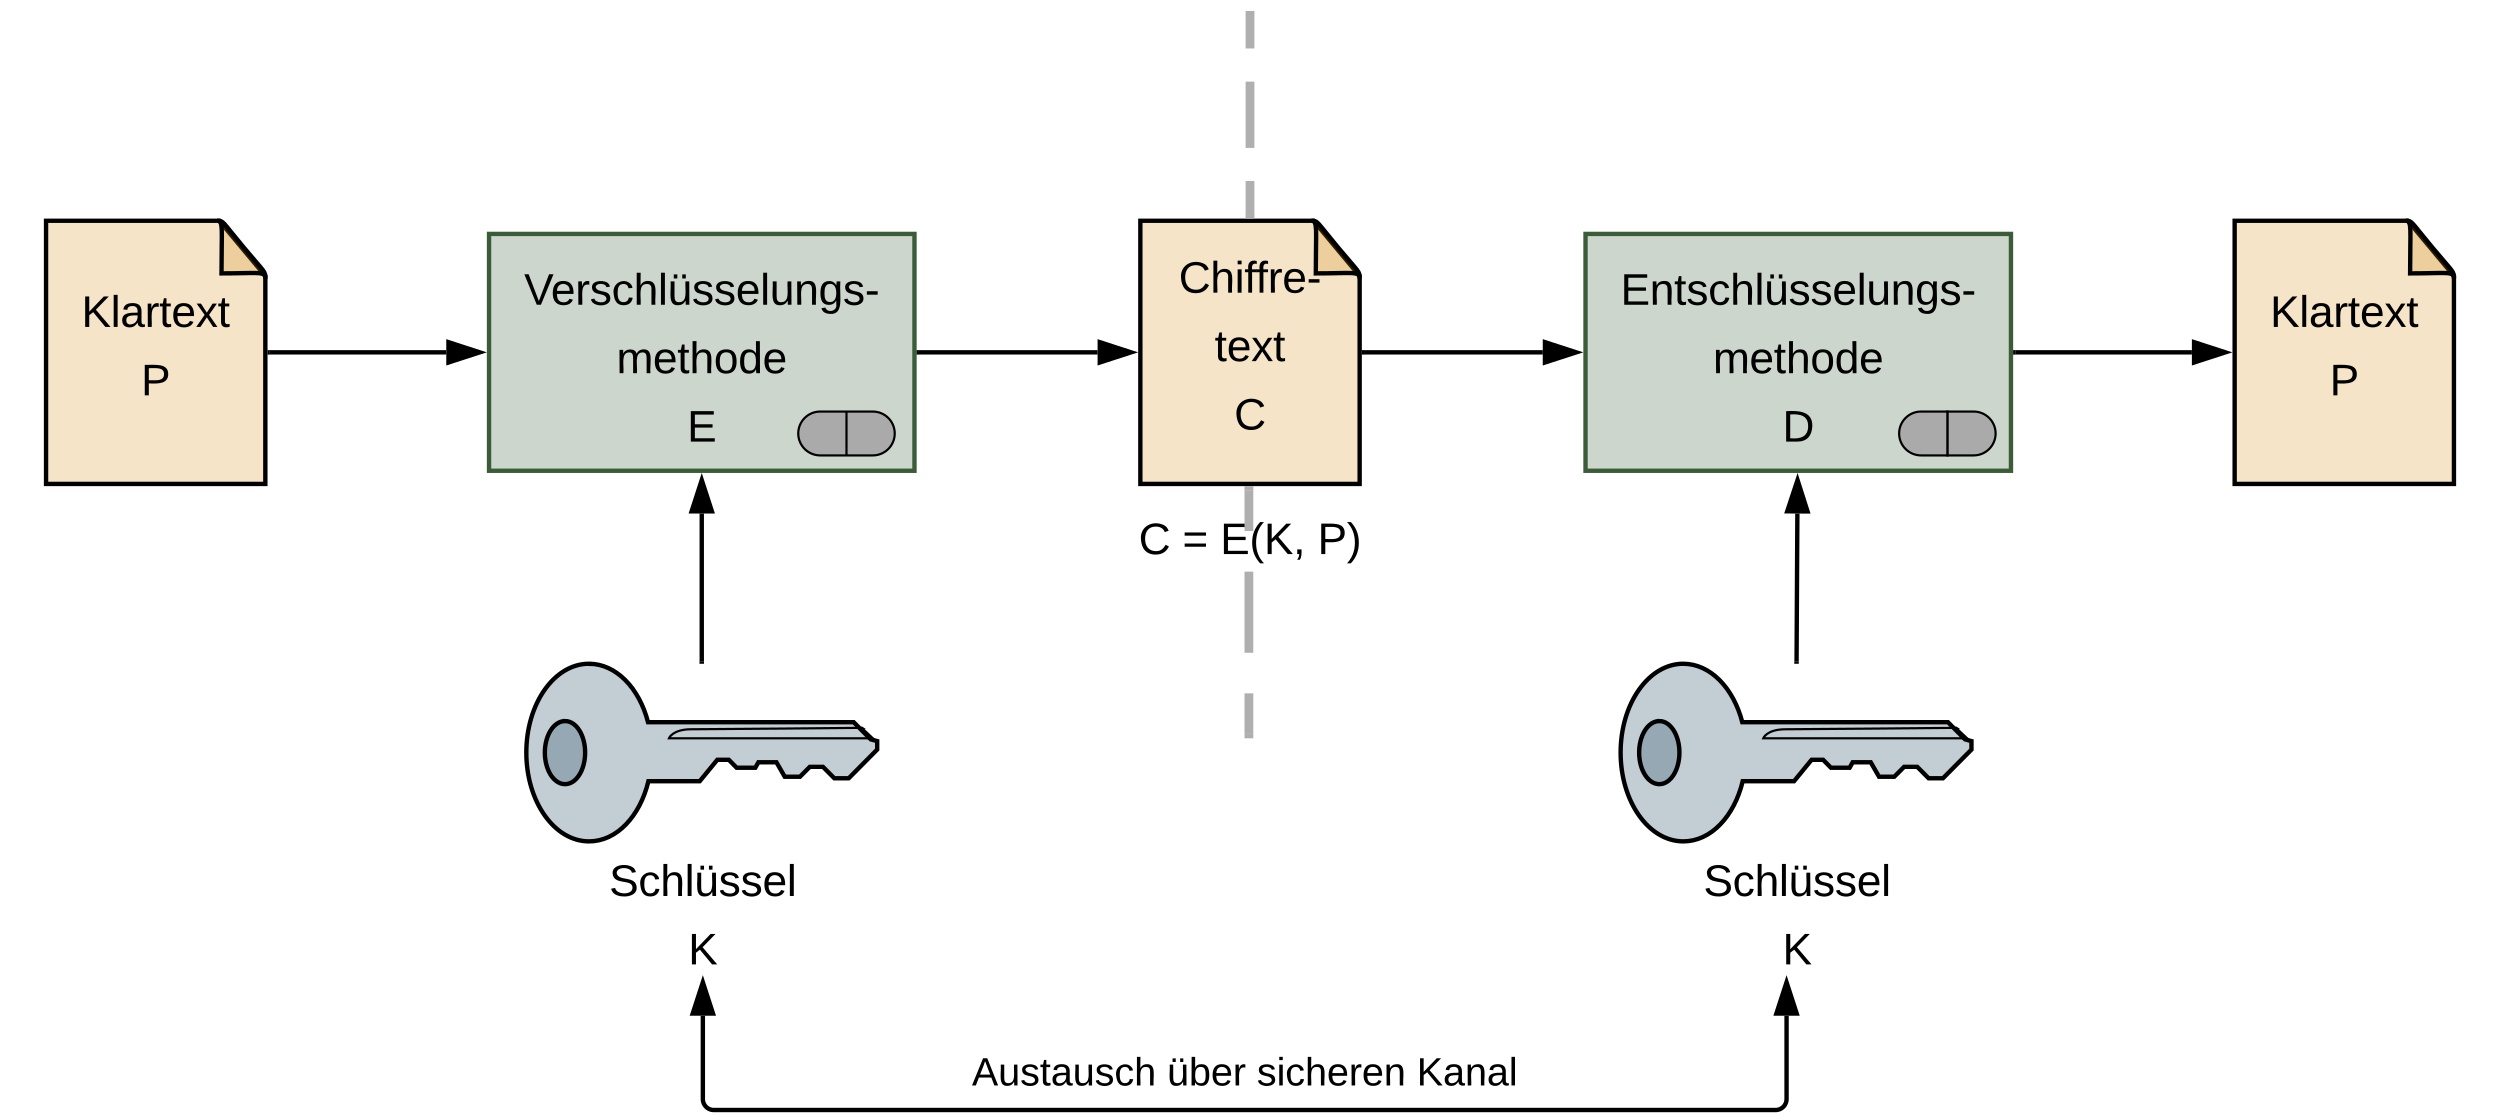 <svg xmlns="http://www.w3.org/2000/svg" xmlns:xlink="http://www.w3.org/1999/xlink" xmlns:lucid="lucid" width="1140" height="509.17"><g transform="translate(-300 -296.333)" lucid:page-tab-id="kBnXhWKuNSOWD"><path d="M540 599h160v81H540z" fill="#fff" fill-opacity="0"/><path d="M568.6 599c-15.83 0-28.6 18.14-28.6 40.5s12.77 40.5 28.6 40.5c12.65 0 23.24-11.5 27.08-27.44h23.4l8-9.75h5.27l3.55 3.6h8.53l1.4-2.48h8.22l3.8 6.6h6.93l4.5-4.52h5.98l5.2 5.22H687l13-13.1v-3.85l-2.93-.8-7.8-7.83H595.5c-4-15.55-14.57-26.64-26.9-26.64z" stroke="#000" stroke-width="2" fill="#123b55" fill-opacity=".25"/><path d="M557.65 625.13c5.12 0 9.17 6.44 9.17 14.38 0 7.95-4.05 14.4-9.17 14.4s-9.2-6.45-9.2-14.4c0-7.93 4.08-14.37 9.2-14.37z" stroke="#000" stroke-width="2" fill="#123b55" fill-opacity=".25"/><path d="M698.02 633l-5.3-5 .37.23s-69.47.65-77.95.65c-8.48 0-10.14 4.12-10.14 4.12z" stroke="#000" fill="#fff" fill-opacity="0"/><path d="M523 403h194v108H523z" fill="#fff" fill-opacity="0"/><path d="M523 403h194v108H523z" stroke="#3a5c39" stroke-width="2" fill="#3a5c39" fill-opacity=".25"/><use xlink:href="#a" transform="matrix(1,0,0,1,523,403) translate(16 32.3)"/><use xlink:href="#b" transform="matrix(1,0,0,1,523,403) translate(58.139 63.5)"/><use xlink:href="#c" transform="matrix(1,0,0,1,523,403) translate(90.333 94.7)"/><path d="M321 397h100v120H321z" fill="#fff" fill-opacity="0"/><path d="M321 397h79l21 25.2V517H321z" stroke="#000" stroke-width="2" fill="#d28508" fill-opacity=".22"/><path d="M399 397c3 0 2 3.6 2 24 17 0 20-1.2 20 2.4 0-3.6 0-2.4-10-14.4s-9-12-12-12z" stroke="#000" stroke-width="2" fill="#d28508" fill-opacity=".22"/><use xlink:href="#d" transform="matrix(1,0,0,1,321,397) translate(16.167 48.4)"/><use xlink:href="#e" transform="matrix(1,0,0,1,321,397) translate(43.333 79.6)"/><path d="M1023 403h194v108h-194z" fill="#fff" fill-opacity="0"/><path d="M1023 403h194v108h-194z" stroke="#3a5c39" stroke-width="2" fill="#3a5c39" fill-opacity=".25"/><use xlink:href="#f" transform="matrix(1,0,0,1,1023,403) translate(15.972 32.3)"/><use xlink:href="#b" transform="matrix(1,0,0,1,1023,403) translate(58.139 63.5)"/><use xlink:href="#g" transform="matrix(1,0,0,1,1023,403) translate(89.806 94.7)"/><path d="M1319 397h100v120h-100z" fill="#fff" fill-opacity="0"/><path d="M1319 397h79l21 25.2V517h-100z" stroke="#000" stroke-width="2" fill="#d28508" fill-opacity=".22"/><path d="M1397 397c3 0 2 3.6 2 24 17 0 20-1.2 20 2.4 0-3.6 0-2.4-10-14.4s-9-12-12-12z" stroke="#000" stroke-width="2" fill="#d28508" fill-opacity=".22"/><use xlink:href="#d" transform="matrix(1,0,0,1,1319,397) translate(16.167 48.4)"/><use xlink:href="#e" transform="matrix(1,0,0,1,1319,397) translate(43.333 79.6)"/><path d="M820 397h100v120H820z" fill="#fff" fill-opacity="0"/><path d="M820 397h79l21 25.2V517H820z" stroke="#000" stroke-width="2" fill="#d28508" fill-opacity=".22"/><path d="M898 397c3 0 2 3.6 2 24 17 0 20-1.2 20 2.4 0-3.6 0-2.4-10-14.4s-9-12-12-12z" stroke="#000" stroke-width="2" fill="#d28508" fill-opacity=".22"/><use xlink:href="#h" transform="matrix(1,0,0,1,820,397) translate(17.528 32.8)"/><use xlink:href="#i" transform="matrix(1,0,0,1,820,397) translate(33.889 64)"/><use xlink:href="#j" transform="matrix(1,0,0,1,820,397) translate(42.806 95.2)"/><path d="M503.5 457H423" stroke="#000" stroke-width="2" fill="none"/><path d="M518.76 457l-14.26 4.63v-9.27z" stroke="#000" stroke-width="2"/><path d="M423.03 456v2H422v-2z" stroke="#000" stroke-width=".05"/><path d="M566 692h109v49H566z" fill="#fff" fill-opacity="0"/><path d="M566 692h86.1l22.9 10.3V741H566z" stroke="#000" stroke-opacity="0" stroke-width="2" fill="#fff" fill-opacity="0"/><path d="M651.02 692c3.27 0 2.18 1.47 2.18 9.8 18.53 0 21.8-.5 21.8.98 0-1.47 0-.98-10.9-5.88s-9.8-4.9-13.08-4.9z" stroke="#000" stroke-opacity="0" stroke-width="2" fill="#fff" fill-opacity="0"/><use xlink:href="#k" transform="matrix(1,0,0,1,566,692) translate(11.778 12.9)"/><use xlink:href="#l" transform="matrix(1,0,0,1,566,692) translate(47.833 44.1)"/><path d="M1039 599h160v81h-160z" fill="#fff" fill-opacity="0"/><path d="M1067.6 599c-15.83 0-28.6 18.14-28.6 40.5s12.77 40.5 28.6 40.5c12.65 0 23.24-11.5 27.08-27.44h23.4l8-9.75h5.27l3.55 3.6h8.53l1.4-2.48h8.22l3.8 6.6h6.93l4.5-4.52h5.98l5.2 5.22h6.53l13-13.1v-3.85l-2.93-.8-7.8-7.83h-93.78c-4-15.55-14.57-26.64-26.9-26.64z" stroke="#000" stroke-width="2" fill="#123b55" fill-opacity=".25"/><path d="M1056.65 625.13c5.12 0 9.17 6.44 9.17 14.38 0 7.95-4.05 14.4-9.17 14.4s-9.2-6.45-9.2-14.4c0-7.93 4.08-14.37 9.2-14.37z" stroke="#000" stroke-width="2" fill="#123b55" fill-opacity=".25"/><path d="M1197.02 633l-5.3-5 .37.23s-69.47.65-77.95.65c-8.48 0-10.14 4.12-10.14 4.12z" stroke="#000" fill="#fff" fill-opacity="0"/><path d="M1065 692h109v49h-109z" fill="#fff" fill-opacity="0"/><path d="M1065 692h86.1l22.9 10.3V741h-109z" stroke="#000" stroke-opacity="0" stroke-width="2" fill="#fff" fill-opacity="0"/><path d="M1150.02 692c3.27 0 2.18 1.47 2.18 9.8 18.53 0 21.8-.5 21.8.98 0-1.47 0-.98-10.9-5.88s-9.8-4.9-13.08-4.9z" stroke="#000" stroke-opacity="0" stroke-width="2" fill="#fff" fill-opacity="0"/><use xlink:href="#k" transform="matrix(1,0,0,1,1065,692) translate(11.778 12.9)"/><use xlink:href="#l" transform="matrix(1,0,0,1,1065,692) translate(47.833 44.1)"/><path d="M800.5 457H719" stroke="#000" stroke-width="2" fill="none"/><path d="M815.76 457l-14.26 4.63v-9.27z" stroke="#000" stroke-width="2"/><path d="M719.03 458H718v-2h1.03z" stroke="#000" stroke-width=".05"/><path d="M1003.5 457H922" stroke="#000" stroke-width="2" fill="none"/><path d="M1018.76 457l-14.26 4.63v-9.27z" stroke="#000" stroke-width="2"/><path d="M922.03 456v2H921v-2z" stroke="#000" stroke-width=".05"/><path d="M1299.5 457H1219" stroke="#000" stroke-width="2" fill="none"/><path d="M1314.76 457l-14.26 4.63v-9.27z" stroke="#000" stroke-width="2"/><path d="M1219.03 458H1218v-2h1.03z" stroke="#000" stroke-width=".05"/><path d="M620 530.5V598" stroke="#000" stroke-width="2" fill="none"/><path d="M620 515.24l4.63 14.26h-9.26z" stroke="#000" stroke-width="2"/><path d="M621 599h-2v-1.03h2z" stroke="#000" stroke-width=".05"/><path d="M1119.6 530.5l-.37 67.5" stroke="#000" stroke-width="2" fill="none"/><path d="M1119.68 515.24l4.56 14.3-9.27-.06z" stroke="#000" stroke-width="2"/><path d="M1120.22 599h-2v-1.03h2z" stroke="#000" stroke-width=".05"/><path d="M808 533h124v24H808z" fill="#fff" fill-opacity="0"/><path d="M808 533h97.96l26.04 5.04V557H808z" stroke="#000" stroke-opacity="0" stroke-width="2" fill="#fff" fill-opacity="0"/><path d="M904.72 533c3.72 0 2.48.72 2.48 4.8 21.08 0 24.8-.24 24.8.48 0-.72 0-.48-12.4-2.88s-11.16-2.4-14.88-2.4z" stroke="#000" stroke-opacity="0" stroke-width="2" fill="#fff" fill-opacity="0"/><use xlink:href="#m" transform="matrix(1,0,0,1,808,533) translate(11.25 16)"/><use xlink:href="#n" transform="matrix(1,0,0,1,808,533) translate(31.194 16)"/><use xlink:href="#o" transform="matrix(1,0,0,1,808,533) translate(48.417 16)"/><use xlink:href="#p" transform="matrix(1,0,0,1,808,533) translate(92.806 16)"/><path d="M686 484h12c5.52 0 10 4.48 10 10s-4.48 10-10 10h-12zM686 504h-12c-5.52 0-10-4.48-10-10s4.48-10 10-10h12zM1188 484h12c5.52 0 10 4.48 10 10s-4.48 10-10 10h-12z" stroke="#000" fill="#aaa"/><g><path d="M1188 504h-12c-5.52 0-10-4.48-10-10s4.48-10 10-10h12z" stroke="#000" fill="#aaa"/></g><path d="M870 303.33v15.1m0 15.13v30.22m0 15.1V394M870 303.4v-2.07" stroke="#afafaf" stroke-width="4" fill="none"/><path d="M872 396h-4v-2.05h4z" stroke="#afafaf" stroke-width=".05" fill="#afafaf"/><path d="M620.5 759.5v38a5 5 0 0 0 5 5h484.17a5 5 0 0 0 5-5v-38" stroke="#000" stroke-width="2" fill="none"/><path d="M620.5 744.24l4.63 14.26h-9.26zM1114.67 744.24l4.63 14.26h-9.27z" stroke="#000" stroke-width="2"/><g><use xlink:href="#q" transform="matrix(1,0,0,1,743.183,776.9) translate(0.005 14.4)"/><use xlink:href="#r" transform="matrix(1,0,0,1,743.183,776.9) translate(89.005 14.4)"/><use xlink:href="#s" transform="matrix(1,0,0,1,743.183,776.9) translate(129.955 14.4)"/><use xlink:href="#t" transform="matrix(1,0,0,1,743.183,776.9) translate(202.855 14.4)"/></g><path d="M869.5 520v18.5m0 18.5v37m0 18.5V631" stroke="#afafaf" stroke-width="4" fill="none"/><path d="M871.5 520.05h-4V518h4z" stroke="#afafaf" stroke-width=".05" fill="#afafaf"/><path d="M869.5 630.95V633" stroke="#afafaf" stroke-width="4" fill="none"/><defs><path d="M137 0h-34L2-248h35l83 218 83-218h36" id="u"/><path d="M100-194c63 0 86 42 84 106H49c0 40 14 67 53 68 26 1 43-12 49-29l28 8c-11 28-37 45-77 45C44 4 14-33 15-96c1-61 26-98 85-98zm52 81c6-60-76-77-97-28-3 7-6 17-6 28h103" id="v"/><path d="M114-163C36-179 61-72 57 0H25l-1-190h30c1 12-1 29 2 39 6-27 23-49 58-41v29" id="w"/><path d="M135-143c-3-34-86-38-87 0 15 53 115 12 119 90S17 21 10-45l28-5c4 36 97 45 98 0-10-56-113-15-118-90-4-57 82-63 122-42 12 7 21 19 24 35" id="x"/><path d="M96-169c-40 0-48 33-48 73s9 75 48 75c24 0 41-14 43-38l32 2c-6 37-31 61-74 61-59 0-76-41-82-99-10-93 101-131 147-64 4 7 5 14 7 22l-32 3c-4-21-16-35-41-35" id="y"/><path d="M106-169C34-169 62-67 57 0H25v-261h32l-1 103c12-21 28-36 61-36 89 0 53 116 60 194h-32v-121c2-32-8-49-39-48" id="z"/><path d="M24 0v-261h32V0H24" id="A"/><path d="M85 4C-4 8 31-112 24-190h32v120c0 31 7 50 39 49 72-2 45-101 50-169h31l1 190h-30c-1-10 1-25-2-33-11 22-28 36-60 37zm34-218v-33h29v33h-29zm-69 0v-33h29v33H50" id="B"/><path d="M84 4C-5 8 30-112 23-190h32v120c0 31 7 50 39 49 72-2 45-101 50-169h31l1 190h-30c-1-10 1-25-2-33-11 22-28 36-60 37" id="C"/><path d="M117-194c89-4 53 116 60 194h-32v-121c0-31-8-49-39-48C34-167 62-67 57 0H25l-1-190h30c1 10-1 24 2 32 11-22 29-35 61-36" id="D"/><path d="M177-190C167-65 218 103 67 71c-23-6-38-20-44-43l32-5c15 47 100 32 89-28v-30C133-14 115 1 83 1 29 1 15-40 15-95c0-56 16-97 71-98 29-1 48 16 59 35 1-10 0-23 2-32h30zM94-22c36 0 50-32 50-73 0-42-14-75-50-75-39 0-46 34-46 75s6 73 46 73" id="E"/><path d="M16-82v-28h88v28H16" id="F"/><g id="a"><use transform="matrix(0.056,0,0,0.056,0,0)" xlink:href="#u"/><use transform="matrix(0.056,0,0,0.056,12.222,0)" xlink:href="#v"/><use transform="matrix(0.056,0,0,0.056,23.333,0)" xlink:href="#w"/><use transform="matrix(0.056,0,0,0.056,29.944,0)" xlink:href="#x"/><use transform="matrix(0.056,0,0,0.056,39.944,0)" xlink:href="#y"/><use transform="matrix(0.056,0,0,0.056,49.944,0)" xlink:href="#z"/><use transform="matrix(0.056,0,0,0.056,61.056,0)" xlink:href="#A"/><use transform="matrix(0.056,0,0,0.056,65.444,0)" xlink:href="#B"/><use transform="matrix(0.056,0,0,0.056,76.556,0)" xlink:href="#x"/><use transform="matrix(0.056,0,0,0.056,86.556,0)" xlink:href="#x"/><use transform="matrix(0.056,0,0,0.056,96.556,0)" xlink:href="#v"/><use transform="matrix(0.056,0,0,0.056,107.667,0)" xlink:href="#A"/><use transform="matrix(0.056,0,0,0.056,112.056,0)" xlink:href="#C"/><use transform="matrix(0.056,0,0,0.056,123.167,0)" xlink:href="#D"/><use transform="matrix(0.056,0,0,0.056,134.278,0)" xlink:href="#E"/><use transform="matrix(0.056,0,0,0.056,145.389,0)" xlink:href="#x"/><use transform="matrix(0.056,0,0,0.056,155.389,0)" xlink:href="#F"/></g><path d="M210-169c-67 3-38 105-44 169h-31v-121c0-29-5-50-35-48C34-165 62-65 56 0H25l-1-190h30c1 10-1 24 2 32 10-44 99-50 107 0 11-21 27-35 58-36 85-2 47 119 55 194h-31v-121c0-29-5-49-35-48" id="G"/><path d="M59-47c-2 24 18 29 38 22v24C64 9 27 4 27-40v-127H5v-23h24l9-43h21v43h35v23H59v120" id="H"/><path d="M100-194c62-1 85 37 85 99 1 63-27 99-86 99S16-35 15-95c0-66 28-99 85-99zM99-20c44 1 53-31 53-75 0-43-8-75-51-75s-53 32-53 75 10 74 51 75" id="I"/><path d="M85-194c31 0 48 13 60 33l-1-100h32l1 261h-30c-2-10 0-23-3-31C134-8 116 4 85 4 32 4 16-35 15-94c0-66 23-100 70-100zm9 24c-40 0-46 34-46 75 0 40 6 74 45 74 42 0 51-32 51-76 0-42-9-74-50-73" id="J"/><g id="b"><use transform="matrix(0.056,0,0,0.056,0,0)" xlink:href="#G"/><use transform="matrix(0.056,0,0,0.056,16.611,0)" xlink:href="#v"/><use transform="matrix(0.056,0,0,0.056,27.722,0)" xlink:href="#H"/><use transform="matrix(0.056,0,0,0.056,33.278,0)" xlink:href="#z"/><use transform="matrix(0.056,0,0,0.056,44.389,0)" xlink:href="#I"/><use transform="matrix(0.056,0,0,0.056,55.5,0)" xlink:href="#J"/><use transform="matrix(0.056,0,0,0.056,66.611,0)" xlink:href="#v"/></g><path d="M30 0v-248h187v28H63v79h144v27H63v87h162V0H30" id="K"/><use transform="matrix(0.056,0,0,0.056,0,0)" xlink:href="#K" id="c"/><path d="M194 0L95-120 63-95V0H30v-248h33v124l119-124h40L117-140 236 0h-42" id="L"/><path d="M141-36C126-15 110 5 73 4 37 3 15-17 15-53c-1-64 63-63 125-63 3-35-9-54-41-54-24 1-41 7-42 31l-33-3c5-37 33-52 76-52 45 0 72 20 72 64v82c-1 20 7 32 28 27v20c-31 9-61-2-59-35zM48-53c0 20 12 33 32 33 41-3 63-29 60-74-43 2-92-5-92 41" id="M"/><path d="M141 0L90-78 38 0H4l68-98-65-92h35l48 74 47-74h35l-64 92 68 98h-35" id="N"/><g id="d"><use transform="matrix(0.056,0,0,0.056,0,0)" xlink:href="#L"/><use transform="matrix(0.056,0,0,0.056,13.333,0)" xlink:href="#A"/><use transform="matrix(0.056,0,0,0.056,17.722,0)" xlink:href="#M"/><use transform="matrix(0.056,0,0,0.056,28.833,0)" xlink:href="#w"/><use transform="matrix(0.056,0,0,0.056,35.444,0)" xlink:href="#H"/><use transform="matrix(0.056,0,0,0.056,41,0)" xlink:href="#v"/><use transform="matrix(0.056,0,0,0.056,52.111,0)" xlink:href="#N"/><use transform="matrix(0.056,0,0,0.056,62.111,0)" xlink:href="#H"/></g><path d="M30-248c87 1 191-15 191 75 0 78-77 80-158 76V0H30v-248zm33 125c57 0 124 11 124-50 0-59-68-47-124-48v98" id="O"/><use transform="matrix(0.056,0,0,0.056,0,0)" xlink:href="#O" id="e"/><g id="f"><use transform="matrix(0.056,0,0,0.056,0,0)" xlink:href="#K"/><use transform="matrix(0.056,0,0,0.056,13.333,0)" xlink:href="#D"/><use transform="matrix(0.056,0,0,0.056,24.444,0)" xlink:href="#H"/><use transform="matrix(0.056,0,0,0.056,30,0)" xlink:href="#x"/><use transform="matrix(0.056,0,0,0.056,40,0)" xlink:href="#y"/><use transform="matrix(0.056,0,0,0.056,50,0)" xlink:href="#z"/><use transform="matrix(0.056,0,0,0.056,61.111,0)" xlink:href="#A"/><use transform="matrix(0.056,0,0,0.056,65.5,0)" xlink:href="#B"/><use transform="matrix(0.056,0,0,0.056,76.611,0)" xlink:href="#x"/><use transform="matrix(0.056,0,0,0.056,86.611,0)" xlink:href="#x"/><use transform="matrix(0.056,0,0,0.056,96.611,0)" xlink:href="#v"/><use transform="matrix(0.056,0,0,0.056,107.722,0)" xlink:href="#A"/><use transform="matrix(0.056,0,0,0.056,112.111,0)" xlink:href="#C"/><use transform="matrix(0.056,0,0,0.056,123.222,0)" xlink:href="#D"/><use transform="matrix(0.056,0,0,0.056,134.333,0)" xlink:href="#E"/><use transform="matrix(0.056,0,0,0.056,145.444,0)" xlink:href="#x"/><use transform="matrix(0.056,0,0,0.056,155.444,0)" xlink:href="#F"/></g><path d="M30-248c118-7 216 8 213 122C240-48 200 0 122 0H30v-248zM63-27c89 8 146-16 146-99s-60-101-146-95v194" id="P"/><use transform="matrix(0.056,0,0,0.056,0,0)" xlink:href="#P" id="g"/><path d="M212-179c-10-28-35-45-73-45-59 0-87 40-87 99 0 60 29 101 89 101 43 0 62-24 78-52l27 14C228-24 195 4 139 4 59 4 22-46 18-125c-6-104 99-153 187-111 19 9 31 26 39 46" id="Q"/><path d="M24-231v-30h32v30H24zM24 0v-190h32V0H24" id="R"/><path d="M101-234c-31-9-42 10-38 44h38v23H63V0H32v-167H5v-23h27c-7-52 17-82 69-68v24" id="S"/><g id="h"><use transform="matrix(0.056,0,0,0.056,0,0)" xlink:href="#Q"/><use transform="matrix(0.056,0,0,0.056,14.389,0)" xlink:href="#z"/><use transform="matrix(0.056,0,0,0.056,25.5,0)" xlink:href="#R"/><use transform="matrix(0.056,0,0,0.056,29.889,0)" xlink:href="#S"/><use transform="matrix(0.056,0,0,0.056,35.056,0)" xlink:href="#S"/><use transform="matrix(0.056,0,0,0.056,40.611,0)" xlink:href="#w"/><use transform="matrix(0.056,0,0,0.056,47.222,0)" xlink:href="#v"/><use transform="matrix(0.056,0,0,0.056,58.333,0)" xlink:href="#F"/></g><g id="i"><use transform="matrix(0.056,0,0,0.056,0,0)" xlink:href="#H"/><use transform="matrix(0.056,0,0,0.056,5.556,0)" xlink:href="#v"/><use transform="matrix(0.056,0,0,0.056,16.667,0)" xlink:href="#N"/><use transform="matrix(0.056,0,0,0.056,26.667,0)" xlink:href="#H"/></g><use transform="matrix(0.056,0,0,0.056,0,0)" xlink:href="#Q" id="j"/><path d="M185-189c-5-48-123-54-124 2 14 75 158 14 163 119 3 78-121 87-175 55-17-10-28-26-33-46l33-7c5 56 141 63 141-1 0-78-155-14-162-118-5-82 145-84 179-34 5 7 8 16 11 25" id="T"/><g id="k"><use transform="matrix(0.056,0,0,0.056,0,0)" xlink:href="#T"/><use transform="matrix(0.056,0,0,0.056,13.333,0)" xlink:href="#y"/><use transform="matrix(0.056,0,0,0.056,23.333,0)" xlink:href="#z"/><use transform="matrix(0.056,0,0,0.056,34.444,0)" xlink:href="#A"/><use transform="matrix(0.056,0,0,0.056,38.833,0)" xlink:href="#B"/><use transform="matrix(0.056,0,0,0.056,49.944,0)" xlink:href="#x"/><use transform="matrix(0.056,0,0,0.056,59.944,0)" xlink:href="#x"/><use transform="matrix(0.056,0,0,0.056,69.944,0)" xlink:href="#v"/><use transform="matrix(0.056,0,0,0.056,81.056,0)" xlink:href="#A"/></g><use transform="matrix(0.056,0,0,0.056,0,0)" xlink:href="#L" id="l"/><use transform="matrix(0.056,0,0,0.056,0,0)" xlink:href="#Q" id="m"/><path d="M18-150v-26h174v26H18zm0 90v-26h174v26H18" id="U"/><use transform="matrix(0.056,0,0,0.056,0,0)" xlink:href="#U" id="n"/><path d="M87 75C49 33 22-17 22-94c0-76 28-126 65-167h31c-38 41-64 92-64 168S80 34 118 75H87" id="V"/><path d="M68-38c1 34 0 65-14 84H32c9-13 17-26 17-46H33v-38h35" id="W"/><g id="o"><use transform="matrix(0.056,0,0,0.056,0,0)" xlink:href="#K"/><use transform="matrix(0.056,0,0,0.056,13.333,0)" xlink:href="#V"/><use transform="matrix(0.056,0,0,0.056,19.944,0)" xlink:href="#L"/><use transform="matrix(0.056,0,0,0.056,33.278,0)" xlink:href="#W"/></g><path d="M33-261c38 41 65 92 65 168S71 34 33 75H2C39 34 66-17 66-93S39-220 2-261h31" id="X"/><g id="p"><use transform="matrix(0.056,0,0,0.056,0,0)" xlink:href="#O"/><use transform="matrix(0.056,0,0,0.056,13.333,0)" xlink:href="#X"/></g><path d="M205 0l-28-72H64L36 0H1l101-248h38L239 0h-34zm-38-99l-47-123c-12 45-31 82-46 123h93" id="Y"/><g id="q"><use transform="matrix(0.05,0,0,0.05,0,0)" xlink:href="#Y"/><use transform="matrix(0.05,0,0,0.05,12,0)" xlink:href="#C"/><use transform="matrix(0.05,0,0,0.05,22,0)" xlink:href="#x"/><use transform="matrix(0.05,0,0,0.05,31,0)" xlink:href="#H"/><use transform="matrix(0.05,0,0,0.05,36,0)" xlink:href="#M"/><use transform="matrix(0.05,0,0,0.05,46,0)" xlink:href="#C"/><use transform="matrix(0.05,0,0,0.05,56,0)" xlink:href="#x"/><use transform="matrix(0.05,0,0,0.05,65,0)" xlink:href="#y"/><use transform="matrix(0.05,0,0,0.05,74,0)" xlink:href="#z"/></g><path d="M115-194c53 0 69 39 70 98 0 66-23 100-70 100C84 3 66-7 56-30L54 0H23l1-261h32v101c10-23 28-34 59-34zm-8 174c40 0 45-34 45-75 0-40-5-75-45-74-42 0-51 32-51 76 0 43 10 73 51 73" id="Z"/><g id="r"><use transform="matrix(0.05,0,0,0.05,0,0)" xlink:href="#B"/><use transform="matrix(0.05,0,0,0.05,10,0)" xlink:href="#Z"/><use transform="matrix(0.05,0,0,0.05,20,0)" xlink:href="#v"/><use transform="matrix(0.05,0,0,0.05,30,0)" xlink:href="#w"/></g><g id="s"><use transform="matrix(0.05,0,0,0.05,0,0)" xlink:href="#x"/><use transform="matrix(0.05,0,0,0.05,9,0)" xlink:href="#R"/><use transform="matrix(0.05,0,0,0.05,12.95,0)" xlink:href="#y"/><use transform="matrix(0.05,0,0,0.05,21.95,0)" xlink:href="#z"/><use transform="matrix(0.05,0,0,0.05,31.95,0)" xlink:href="#v"/><use transform="matrix(0.05,0,0,0.05,41.95,0)" xlink:href="#w"/><use transform="matrix(0.05,0,0,0.05,47.9,0)" xlink:href="#v"/><use transform="matrix(0.05,0,0,0.05,57.9,0)" xlink:href="#D"/></g><g id="t"><use transform="matrix(0.05,0,0,0.05,0,0)" xlink:href="#L"/><use transform="matrix(0.05,0,0,0.05,12,0)" xlink:href="#M"/><use transform="matrix(0.05,0,0,0.05,22,0)" xlink:href="#D"/><use transform="matrix(0.05,0,0,0.05,32,0)" xlink:href="#M"/><use transform="matrix(0.05,0,0,0.05,42,0)" xlink:href="#A"/></g></defs></g></svg>
